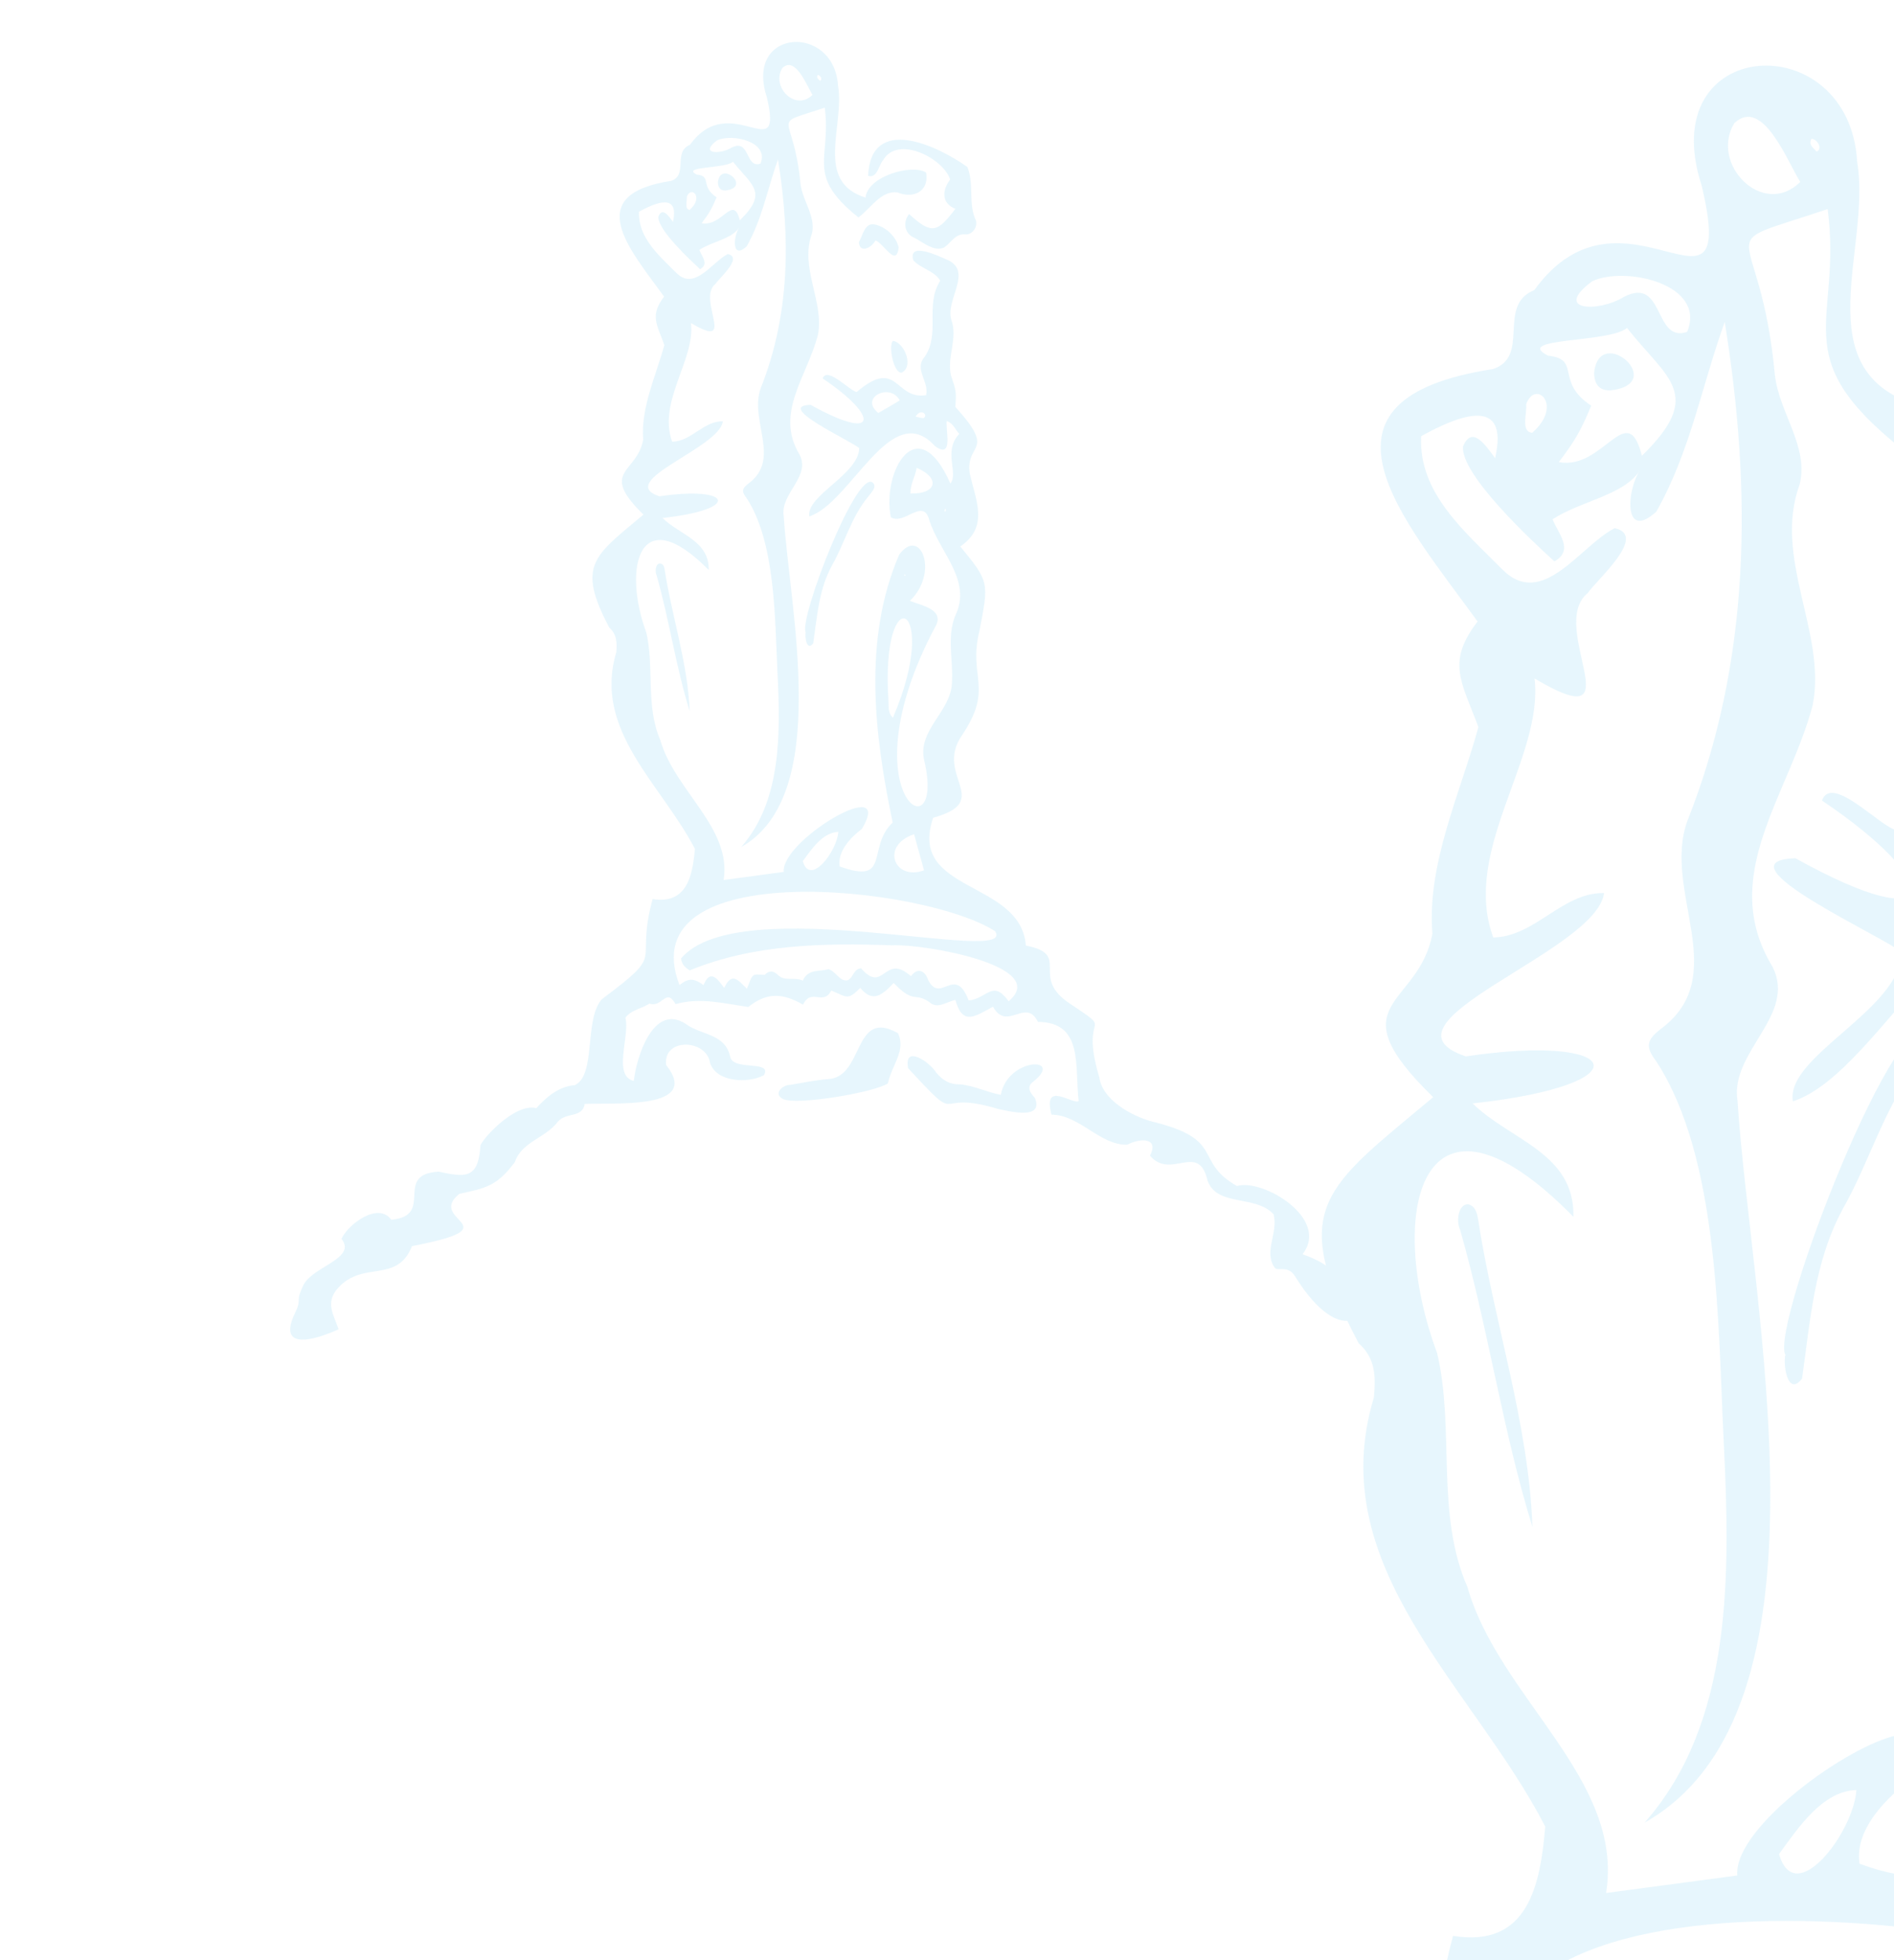 <svg xmlns="http://www.w3.org/2000/svg" xmlns:xlink="http://www.w3.org/1999/xlink" width="725" height="750"><style>.st1{fill:#61c5f0}</style><defs><path id="SVGID_1_" d="M0 0h725v750H0z"/></defs><clipPath id="SVGID_00000036943418519591803620000006854764125460386733_"><use xlink:href="#SVGID_1_" style="overflow:visible"/></clipPath><g style="opacity:.15;clip-path:url(#SVGID_00000036943418519591803620000006854764125460386733_)"><path d="M316.8 412.9c-4.8.4-9.6 1.4-14.3 2.2-2.8-.1-6.6 3.3-3 5.3 4.9 2.8 35.7-2.5 40.4-5.9 1.3-6.7 7.1-12.6 3.8-19.2-17.3-9.8-12.8 17.1-26.9 17.6zM338.1 61.2c5.7-9.6 23.1-.5 25.6 7.5-3.2 4.2-3.3 9.1 2 11.2-6.8 8.9-8.9 10.1-17.7 2-2.3 2.8-1.9 6.9 1.2 8.7 3.7 1.6 7.8 5.8 12 4.2 3-1.8 4.3-5.6 8.5-5.1 2.8.1 5.1-3.6 3.5-6.2-2.5-6.2-.3-13.1-2.9-19.6-11.9-8.5-37-20-38 3.4 3.6 1 4-4.1 5.8-6.1zM383.1 418.9c-5.4-1-10.2-3.5-15.5-4-4.2.1-6.8-1.6-9.3-4.6-2.3-3.8-12.4-10.9-10.7-1.6 21.8 23.6 8.3 7.7 34.4 15.6 4.3.9 17.8 4.4 14.1-4.3-1.9-1.9-3.2-4.3-.6-6.1 12.2-9.7-9.8-9.4-12.4 5zM311.3 246.1c1.5-10.2 2.1-20.5 7.2-29.8 4.9-8.6 7.4-18.6 13.8-26.2.9-1.4 3.3-3.4 2.1-5.1-5.8-7.6-28.7 51.9-26 56.9-.4 2 .5 7.5 2.9 4.2zM252.8 215.6c-1.8-.2-2.2 3-1.5 4.4 4.9 17.2 7.4 35.1 12.7 52.1-.7-18.3-6.8-36.1-9.6-54.3-.2-1-.4-1.9-1.6-2.2zM344 94.7c-.9-4.3-5.3-8.3-9.7-8.9-3.4-.2-4.1 4.4-5.5 6.8.1 4.5 4.9 2.3 6.3-.6 3.1 1 8 10.6 8.9 2.7zM345.1 142.6c4.8-2.2 1.2-11.5-3.3-12.2-1.8 1.8.2 12.4 3.3 12.2zM277.6 72.9c10.5-1.1-1.9-11.9-2.8-3.1.1 2.1 1 3.1 2.8 3.1z" class="st1"/><path d="M498.6 479.9c10.7-13.7-15.4-29.1-25.1-26.1-16.9-9.6-4-17.8-32.6-24.7-7.7-2.1-18.9-8.2-20.1-16.9-8-26.8 7.3-15.7-12-28.7-14.5-10.2 1.4-18.3-16.1-21.7-2-25.3-45.4-20-35.5-48.9 23.4-6.5.3-16 11-31.5 12.4-18.4 2.3-22.1 6.7-39.9 3.6-18.6 3.9-18.8-7.3-32.4 11-7.6 6-17.4 3.6-28-1.7-11.9 10.5-7.8-5.5-25.4.4-6.2.3-6.1-1.7-12.1-1.6-7.2 2.8-14.2.1-21.4-2.2-7.8 8.9-18.9-2.2-23.1-3-1.3-14.4-6.7-12.3.5 2.9 3.2 8.1 4 10.3 7.8-6 9.6.2 20.2-6 29.2-4.1 4.7 1.8 9.3.6 14.6-12.1 1.9-10.7-14.7-26.6-1.2-2.9-.7-11.3-9.9-13-5.2 21.8 14.6 21.4 24.6-4.6 10.1-14.3.4 16.6 14.3 18.6 16.6-.3 10.1-20.5 18.2-19.1 26.1 16-5.2 31.3-45.5 48.1-26.9 7.2 5.2 4-6 4.5-9.6 2.6.9 3.3 3.4 4.8 4.9-6.3 6.5-.2 15.1-3.4 19-12.7-28.8-26.3-4.5-22.8 12.9 5 3.2 12.2-7.4 14.6.7 3.7 12.5 16.8 23.4 10 37.1-3.2 8.1-.7 16.9-1.2 25.3-.2 11.3-13.4 18.2-10.6 30.1 8.6 36.3-30.3 14.1 4-50.9 4.3-6.9-4.7-8.4-9.5-10.3 11.3-10.8 4.1-28.7-4.1-17.7-14 32.5-9.5 69.1-2.5 102.5-10.1 9.6-.5 24-20.3 16.8-.9-5.7 4.2-11.1 8.5-14.3 13-21.7-31 4.3-29.9 16.4-7.5 1-15 2-23 3.1 3.2-20-18.8-34.2-24.3-53.7-5.6-12.9-2.2-27.7-5.3-41-9.1-24.6-2.9-51.1 23.9-23.9.2-11.2-11-13.4-17.7-19.9 30.4-3.3 26.5-12.4-1.2-8.3-17.3-5.8 23-18.4 24.3-28.7-7.3-.2-12.1 7.7-19.4 7.8-5.6-15.3 8.9-31.5 7.2-45.4 18.1 10.8 2-9.2 9.4-15 1.6-2.4 10.6-10.1 4.7-11.4-6 3-12.7 14.3-19.7 7.2-6.5-6.5-14.7-13.4-14.3-23.4 6.4-3.5 15.5-7.3 13 3.9-1.7-2.4-4.1-5.8-5.6-2-.3 5 12.1 16.5 16 20.1 3.5-2 .6-4.9-.3-7.4 4.9-3.2 12.5-4.2 15.2-8.5-2.2 3.4-2.9 12.4 2.9 7.2 6-10.6 8-22.1 12-33.3 4.8 29.8 4.6 59.4-6.6 87.5-4.5 12.3 8 27.2-4.7 36.5-2.5 1.9-2.7 3.1-.7 5.6 11.1 17 10.8 46.4 11.8 66.6 1.2 23.7 1.5 49.4-13.9 66.9 34.8-19.6 18.6-90.7 16.3-126.6-1.4-8.7 10.4-15 6.1-23.5-9.7-15.9 2.9-30 7-45.9 2.5-12.6-7.1-25.7-2.3-38.7 1.6-6.6-3.7-12.7-4.4-19.2-2.6-28.1-12.6-21.7 9.3-29 2.6 19.9-7.6 25.6 12.9 42 4.8-3.6 8.6-10.3 14.9-9.6 6.1 2.6 12.3-.4 11-7.6-5.4-3.4-22.4 1.4-23.2 9.6-19.7-6.2-7.9-27.5-10.5-42.7-1.4-24-35.9-22.2-27.3 4.2 6.6 27.8-13.8-3.3-29.4 18.3-6.6 2.7-.6 11.6-7.2 13.8-34.6 5.3-15.8 26.2-2.7 44.3-5.5 7.2-2.8 10.5.1 18.5-3 11.2-9.1 23.9-8.1 36.2-2.3 13-17.2 11.8.1 28.7-19 15.9-25.7 19.3-13.1 43.2 3 2.7 3 6 2.7 9.5-9 29.8 17.3 50.5 30.1 75.2-.9 10.2-3 21.3-16.2 19.2-7.1 26.3 6 19.3-19.4 38.3-6.9 7.5-2.1 29.2-10.4 32.9-6.3.5-11.1 4.8-14.7 8.8-8.2-2.1-20.7 11.8-21.4 14.3-.8 13.1-6 12.1-16 10-17.6 1-1.2 16.8-18.1 18.4-5.1-7-16.6 1.8-19.1 7.3 5.9 7.3-10.2 10.4-14.3 17.2-3.7 7.4-.7 5.4-3.3 10.8-9.3 19 16.5 6.6 16.5 6.6-1.9-5.7-5.3-10.2-.1-15.9 9.6-10.5 22.5-1.5 28.2-15.9 39.4-7.6 5.2-9.5 18.1-20 10.5-2.3 14.4-3 21.3-12.2 2.6-7.8 11.9-9.2 16.5-15.5 3.2-3.6 9.4-1.3 10.2-6.7 11-.6 44.9 2.4 31.2-14.9-1.3-10.5 15.4-10 16.8-.8 2.5 7.5 14.6 7.9 20.6 4.7 3.5-5.9-11.9-1.5-12.9-7.1-2-9-11.1-8.1-17.1-12.6-12.3-7.9-18.8 12.7-19.8 21.9-8.2-2.1-1.4-17.1-3.2-24.2 2.3-3.1 6.2-3.4 9.2-5.4 5 1.7 6.3-6.3 10 .2 9.2-2.6 17.8-.4 27.8 1.1 7.6-6 13.6-5.1 21-.9 3.1-6.5 7.8.6 10.8-5.4 6.2 2.6 6.3 3.8 11.1-1 4.9 6 8.6 2.5 12.8-1.9 7.8 8.2 7.9 3.4 13.6 7.3 3.1 2.9 6.6-.1 10-.8 2.8 10.1 7.6 6.2 14.4 2.6 5.4 9.7 12.6-3.7 17.2 5.8 17.6.1 14 17.1 15.6 30.3-2.4 1.4-13.9-8.1-10.4 5.2 10.9.1 18.4 11.7 29 11.5 4.4-2.4 12.4-3.1 8.7 4.2 8.1 9.4 18.5-5.4 22 9.4 3.5 10.3 18.3 5.4 25.3 13 1.9 7.1-4 14.5.5 20.5 1.1 1.5 5-1.2 7.7 3.2 17.5 28.3 30 14.3 24.2 8.4-8.1-8.5-9.6-12.7-21.3-16.8zM336.2 158c-7.4-5.9 4.6-11.7 8.2-4.8-2.7 1.7-5.4 3.2-8.2 4.8zm17.3 2c-.9-.1-1.9-.3-3-.6 2-3.4 5-.6 3 .6zm-5 28.8c0-3.8 1.7-5.9 2.4-9.8 9.4 4 7.4 10.2-2.4 9.8zm13.4 7c-.6-.2-.2-.7-.1-1.2.5.3.1.8.1 1.2zM313 28.7c1 0 2 1.8.9 2.2-.6-.6-1.5-1.1-.9-2.2zM299.5 26c5-4.7 9.4 6.9 11.5 10.3-6.5 6.5-16-3.1-11.5-10.3zm-25 27.7c5.8-2.7 20.1.5 16.6 8.9-5.9 2-3.9-9.8-11.1-6.1-4.4 2.7-12.5 2.4-5.5-2.8zm6.1 8.2c7.1 9 13.7 11.6 2.6 22.4-2.6-10.2-6.7 2.6-14.6 1.1 2.9-3.8 4-5.8 5.7-9.9-6.4-4.2-1.7-8.2-7.6-8.7-6.2-3.2 10.7-2.2 13.9-4.9zm-17.7 13.4c1.6-4.4 6.7.1 1.1 5-2.1-.2-.9-3.5-1.1-5zm87 243.9c1.3 4.9 2.6 9.3 3.8 13.8-11.4 4.2-16.8-9.5-3.8-13.8zm-3.4-99.4c.1.3.2.5-.2.5-.2-.2-.3-.4.2-.5zm-6.4 48.5c-3.2-48.4 20.5-37.4 1.7 6.3-2-1.9-1.6-4.3-1.7-6.3zm-19.2 50c-.5 7.4-10.8 21-13.6 11.2 3.3-4.5 7.6-11 13.6-11.2zm65.2 64.8c-6.2-8.5-8-1.1-15.3-.3-5.3-13.9-10.7 1.5-15.5-7.8-1.2-3.6-4-5-6.6-1.5-10.3-9.1-10.3 7.1-19.1-3-3.1.3-2.8 3.6-5.2 4.6-3.2.4-4.2-3.3-7.3-4.3-3.2 1.1-7.7-.3-9.8 4.4-3.6-1.6-6.9.6-9.8-2.4-1.5-1.4-3.2-1.5-4.8.2-5.2-.2-4.3-.8-6.8 5.3-3.6-3.6-5.8-6.4-8.7-.3-2.8-3.9-5.4-7.1-7.9-1.1-3.5-2.5-5.6-2.9-9.2 0-19.2-50 93.8-38 120.8-20.6 9 13.6-97.8-16-120.2 10.4.2 2.3 1.6 3.5 3.3 4.6 24.6-10.1 51.4-10.5 77.5-9.6 12.3-.6 60.8 7.9 44.6 21.4zM701.7 891.3c-10.5.9-20.9 3.1-31.3 4.8-6.1-.3-14.5 7.3-6.6 11.5 10.8 6.1 78-5.5 88.1-12.9 2.8-14.5 15.6-27.5 8.3-42-37.4-21.2-27.8 37.5-58.5 38.6zM748.3 124c12.4-20.9 50.4-1.2 55.9 16.3-6.9 9.1-7.2 19.8 4.3 24.5-14.9 19.4-19.5 22.1-38.6 4.4-5 6.2-4.1 15 2.6 19.1 8.2 3.5 17.1 12.6 26.3 9.1 6.5-3.9 9.5-12.1 18.5-11 6.2.2 11.1-7.9 7.7-13.6-5.5-13.6-.7-28.6-6.3-42.7-26-18.6-80.8-43.6-83 7.5 7.8 1.8 8.5-9.2 12.6-13.6zM846.5 904.5c-11.9-2.1-22.3-7.6-33.7-8.7-9.1.3-14.9-3.4-20.2-9.9-5-8.3-27-23.7-23.5-3.6 47.6 51.4 18.1 16.7 75 33.9 9.5 2 38.9 9.6 30.7-9.4-4.1-4.2-7-9.3-1.4-13.3 26.8-21-21.3-20.5-26.9 11zM689.8 527.5c3.2-22.3 4.6-44.7 15.7-65.1 10.6-18.7 16.2-40.5 30.2-57.1 2-3 7.2-7.3 4.5-11.1-12.7-16.6-62.6 113.2-56.8 124.2-.9 4.2 1 16.1 6.4 9.1zM562.1 460.8c-3.9-.3-4.8 6.5-3.2 9.7 10.7 37.5 16.2 76.5 27.7 113.8-1.4-40-14.9-78.8-20.9-118.4-.5-2.3-1.1-4.4-3.6-5.1zM761 197.1c-2.1-9.5-11.5-18.2-21.2-19.4-7.4-.4-8.9 9.6-12 14.8.3 9.8 10.8 5 13.8-1.4 6.8 2.2 17.4 23.2 19.4 6zM763.4 301.5c10.5-4.8 2.6-25-7.1-26.6-3.9 4 .5 27 7.1 26.6zM616.3 149.4c22.8-2.5-4.2-25.9-6.1-6.7.1 4.5 2.1 6.7 6.1 6.7z" class="st1"/><path d="M1098.5 1037.6c23.3-29.8-33.6-63.4-54.7-56.9-36.8-20.9-8.7-38.9-71.1-53.8-16.8-4.5-41.2-18-43.8-36.8-17.4-58.4 16-34.2-26.2-62.7-31.6-22.3 3-39.9-35.2-47.3-4.4-55.2-99-43.6-77.5-106.7 51-14.1.7-34.9 24.1-68.7 27.1-40.1 5.1-48.1 14.6-87.2 7.9-40.6 8.5-40.9-16-70.7 24.1-16.7 13.1-38 7.8-61.2-3.8-25.9 23-17-12-55.4.8-13.4.7-13.4-3.7-26.3-3.4-15.6 6.2-31 .2-46.8-4.8-17 19.3-41.3-4.8-50.4-6.5-2.7-31.4-14.6-26.9 1.1 6.4 6.9 17.6 8.6 22.4 17-13.1 21 .5 44.1-13.1 63.6-9 10.3 3.9 20.4 1.3 31.8-26.5 4.1-23.3-32.2-58.1-2.6-6.4-1.5-24.6-21.6-28.4-11.3 47.5 31.9 46.6 53.6-10.1 22.1-31.3.9 36.1 31.1 40.7 36.1-.7 22-44.7 39.7-41.7 56.9 34.9-11.3 68.4-99.2 104.9-58.8 15.7 11.3 8.7-13 9.8-20.9 5.7 1.9 7.1 7.3 10.5 10.6-13.8 14.2-.4 33-7.5 41.5-27.7-62.7-57.5-9.8-49.7 28.1 10.8 7 26.5-16.2 31.9 1.4 8 27.3 36.7 51 21.9 80.8-7 17.6-1.5 36.8-2.7 55.1-.3 24.7-29.2 39.8-23.1 65.7 18.8 79.3-66 30.9 8.8-111 9.3-15-10.3-18.3-20.7-22.6 24.7-23.6 9-62.6-8.8-38.7-30.6 71-20.8 150.7-5.4 223.8-22.1 21-1.2 52.4-44.4 36.7-1.9-12.4 9.2-24.2 18.5-31.3 28.3-47.4-67.6 9.3-65.3 35.8-16.3 2.2-32.8 4.4-50.2 6.7 7-43.6-41-74.6-53.1-117.1-12.3-28.1-4.7-60.5-11.6-89.5-19.9-53.7-6.2-111.5 52.2-52.1.5-24.5-24.1-29.2-38.6-43.4 66.4-7.2 57.8-27-2.6-18-37.8-12.7 50.2-40.1 52.9-62.5-16-.3-26.3 16.7-42.4 17-12.3-33.3 19.4-68.8 15.8-99.1 39.5 23.5 4.5-20 20.4-32.7 3.5-5.2 23.1-22 10.3-24.8-13.1 6.5-27.6 31.3-43 15.8-14.1-14.3-32.2-29.1-31.1-51 13.9-7.7 33.9-16 28.3 8.4-3.8-5.2-8.9-12.7-12.3-4.4-.8 10.8 26.3 36 35 43.9 7.7-4.3 1.4-10.7-.7-16.1 10.7-7 27.2-9.2 33.3-18.5-4.9 7.4-6.3 27 6.4 15.6 13.1-23.2 17.4-48.2 26.2-72.6 10.5 65 10 129.7-14.3 190.9-9.8 26.9 17.4 59.3-10.3 79.7-5.4 4.2-5.8 6.8-1.6 12.3 24.2 37.2 23.6 101.2 25.8 145.4 2.6 51.8 3.3 107.9-30.3 145.9 75.9-42.8 40.6-197.9 35.6-276.2-3-18.9 22.8-32.7 13.4-51.3-21.1-34.7 6.3-65.5 15.4-100.2 5.4-27.6-15.4-56.1-5-84.4 3.6-14.4-8-27.6-9.5-41.9C673.7 82.1 652 96 699.6 80c5.7 43.4-16.6 55.9 28.2 91.6 10.5-7.8 18.8-22.6 32.5-21 13.3 5.7 26.9-1 24-16.6-11.8-7.5-48.8 3-50.5 21-43.1-13.5-17.3-60.1-22.9-93.1-3-52.4-78.3-48.4-59.5 9.2 14.3 60.6-30-7.2-64.1 39.9-14.5 5.8-1.3 25.4-15.8 30.2-75.4 11.6-34.5 57.2-5.9 96.6-12 15.6-6.2 22.9.3 40.4-6.6 24.5-19.8 52.2-17.6 79-5.1 28.4-37.5 25.8.3 62.6-41.5 34.8-56.1 42-28.5 94.2 6.6 5.8 6.5 13.1 5.8 20.7-19.7 65 37.8 110.3 65.6 164.2-1.9 22.3-6.5 46.5-35.3 41.8-15.5 57.4 13 42.1-42.3 83.5-15.1 16.3-4.7 63.8-22.7 71.7-13.7 1.2-24.2 10.6-32.2 19.2-18-4.6-45.2 25.8-46.6 31.2-1.7 28.6-13 26.5-34.9 21.7-38.3 2.2-2.7 36.7-39.6 40.2-11.1-15.3-36.2 3.9-41.7 15.8 13 15.9-22.2 22.6-31.3 37.6-8 16-1.5 11.8-7.2 23.5-20.3 41.4 35.9 14.4 35.9 14.4-4.2-12.5-11.6-22.3-.2-34.7 21-23 49.2-3.2 61.5-34.7 86.1-16.7 11.3-20.7 39.5-43.7 22.9-5 31.4-6.5 46.5-26.5 5.7-17 26-20.1 36-33.8 6.9-7.8 20.5-2.9 22.2-14.7 24-1.4 98.1 5.2 68.1-32.5-2.7-23 33.6-21.7 36.5-1.6 5.4 16.4 32 17.3 44.9 10.2 7.7-12.8-25.9-3.3-28.1-15.6-4.4-19.7-24.1-17.8-37.4-27.4-26.8-17.3-41.1 27.6-43.3 47.8-17.9-4.5-3-37.4-7.1-52.9 5-6.7 13.6-7.4 20-11.7 11 3.7 13.8-13.8 21.8.5 20.2-5.8 38.8-.8 60.6 2.4 16.5-13.1 29.7-11.2 45.8-1.9 6.7-14.1 17 1.3 23.5-11.9 13.5 5.6 13.8 8.2 24.3-2.1 10.8 13.1 18.7 5.4 28-4.1 16.9 17.9 17.2 7.5 29.6 15.9 6.8 6.4 14.4-.1 21.8-1.7 6.2 22.1 16.5 13.5 31.5 5.6 11.8 21.2 27.4-8 37.5 12.7 38.3.3 30.6 37.3 34.1 66.2-5.3 3.1-30.4-17.7-22.7 11.4 23.9.2 40.1 25.6 63.3 25.2 9.5-5.2 27.1-6.8 18.9 9.1 17.6 20.6 40.4-11.8 48 20.5 7.7 22.4 40 11.7 55.3 28.3 4 15.6-8.7 31.7 1.2 44.7 2.5 3.3 10.9-2.6 16.8 7.1 38.2 61.8 65.5 31.2 52.8 18.3-17.6-18.3-20.9-27.3-46.3-36.3zM744.2 335.2c-16.1-12.9 10.1-25.6 18-10.4-6.1 3.5-12 6.9-18 10.4zm37.5 4.3c-2.1-.2-4.1-.7-6.6-1.2 4.6-7.5 11.1-1.3 6.6 1.2zm-10.8 62.8c.1-8.4 3.6-12.9 5.3-21.4 20.4 8.8 16.1 22.3-5.3 21.4zm29.2 15.4c-1.2-.4-.3-1.6-.3-2.5 1.3.4.4 1.5.3 2.5zM693.4 53.1c2.3.1 4.4 3.9 2 4.9-1.4-1.5-3.2-2.6-2-4.9zm-29.5-6c10.9-10.2 20.4 15 25.2 22.5-14.1 14.1-34.8-6.8-25.2-22.5zm-54.4 60.5c12.6-5.9 43.9 1.1 36.3 19.4-12.9 4.3-8.5-21.5-24.2-13.4-9.7 6-27.5 5.4-12.1-6zm13.3 17.9c15.5 19.6 29.8 25.3 5.7 48.9-5.6-22.3-14.7 5.7-31.8 2.4 6.3-8.2 8.7-12.6 12.4-21.6-14-9.1-3.7-17.8-16.5-19.1-13.7-7 23.3-4.8 30.2-10.6zm-38.6 29.2c3.4-9.7 14.5.2 2.3 10.9-4.5-.4-1.9-7.6-2.3-10.9zM774 686.9c2.9 10.6 5.6 20.2 8.3 30.1-25 9.2-36.7-20.8-8.3-30.1zm-7.6-216.8c.3.7.4 1-.5 1.2-.2-.7-.3-1.1.5-1.2zm-13.8 105.6c-7-105.6 44.7-81.7 3.7 13.7-4.3-4-3.6-9.1-3.7-13.7zm-42 109.2c-1 16.1-23.5 45.8-29.6 24.5 7.2-9.8 16.5-24.1 29.6-24.5zM853 826.4c-13.5-18.6-17.4-2.3-33.5-.7-11.6-30.3-23.4 3.2-33.9-17-2.6-7.8-8.6-10.9-14.5-3.3-22.5-19.9-22.4 15.5-41.8-6.6-6.7.7-6.2 7.9-11.3 10.1-6.9.8-9.1-7.2-16-9.5-6.9 2.3-16.9-.8-21.5 9.6-7.8-3.5-15 1.4-21.3-5.2-3.3-3.1-7-3.2-10.5.4-11.3-.5-9.4-1.8-14.9 11.6-7.8-7.9-12.7-14-19-.6-6.1-8.6-11.8-15.4-17.3-2.3-7.6-5.4-12.2-6.2-20.1-.1-41.9-109.1 204.6-82.8 263.7-45 19.6 29.8-213.3-34.9-262.2 22.8.5 5.1 3.5 7.6 7.2 10.1 53.6-22.1 112.1-23 169.1-20.9 27.2-1.4 133.2 17.1 97.8 46.6z" class="st1"/></g></svg>
